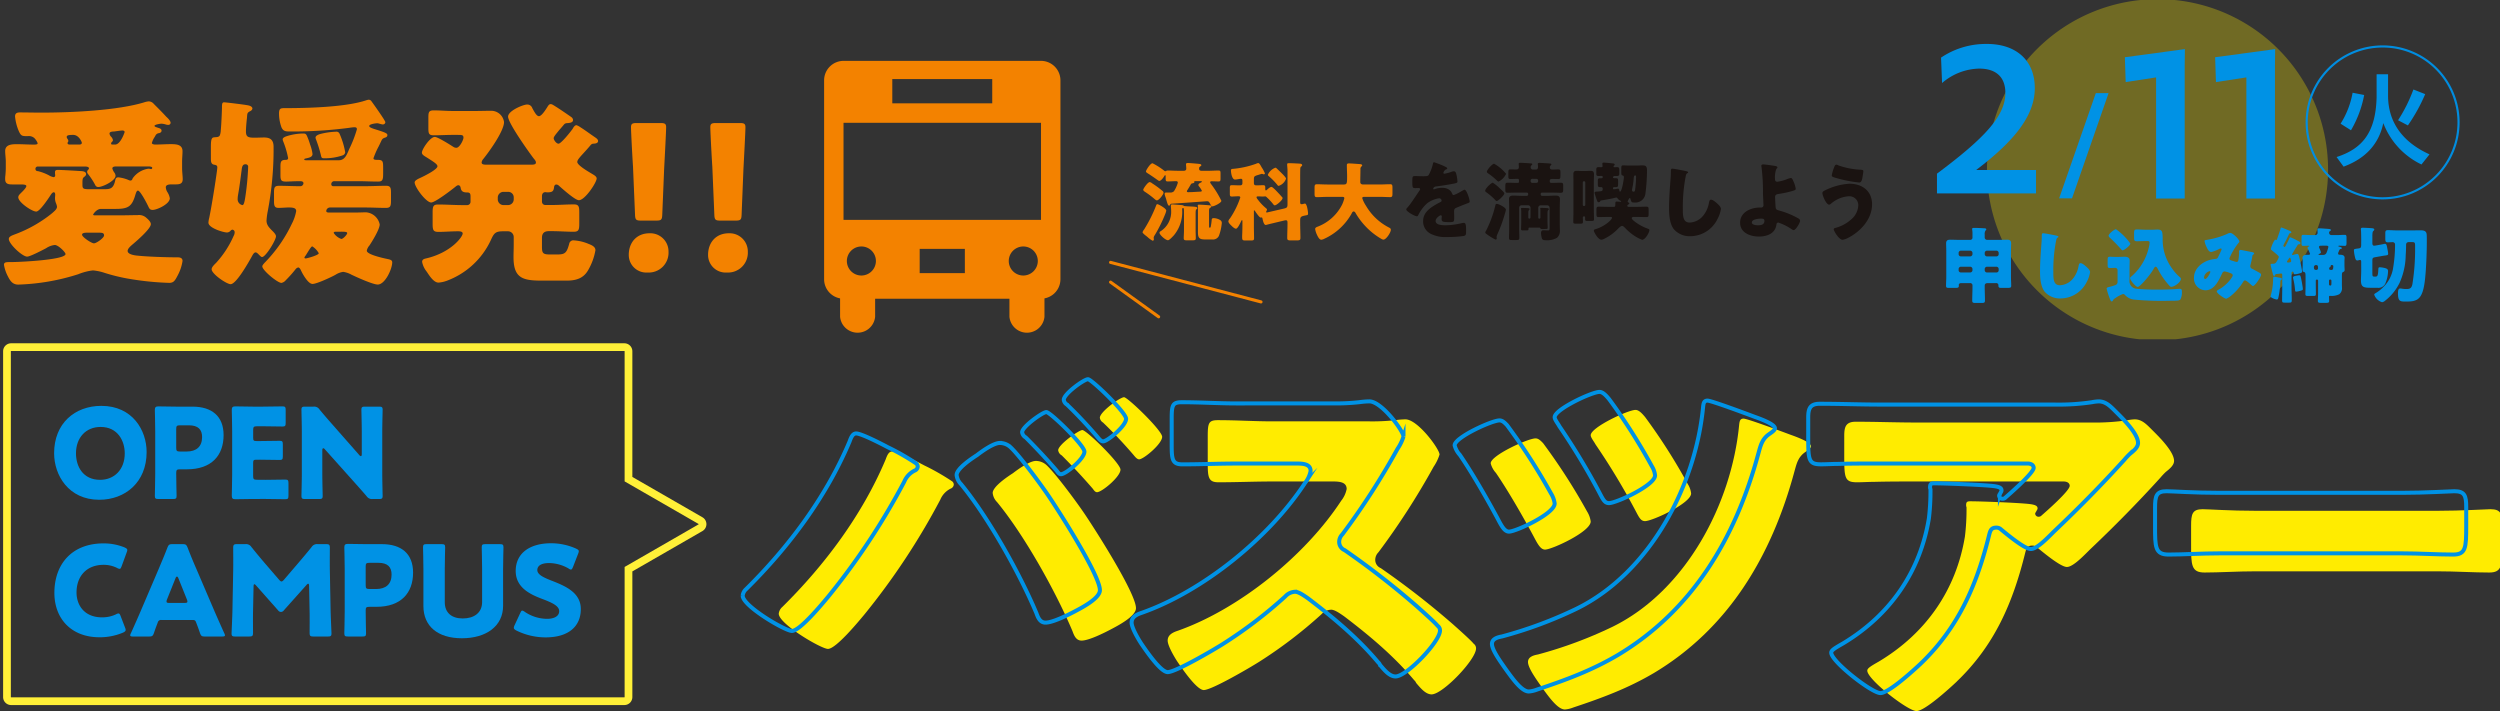 <svg xmlns="http://www.w3.org/2000/svg" xmlns:xlink="http://www.w3.org/1999/xlink" width="622.5" height="177.052" viewBox="0 0 622.5 177.052">
  <rect x="0" y="0" width="622.5" height="177.052" fill="#333333" stroke="none"/>
  <defs>
    <clipPath id="clip-path">
      <rect id="長方形_237" data-name="長方形 237" width="622.5" height="177.052" fill="none"/>
    </clipPath>
    <clipPath id="clip-path-3">
      <rect id="長方形_235" data-name="長方形 235" width="84.927" height="84.688" fill="none"/>
    </clipPath>
  </defs>
  <g id="グループ_445" data-name="グループ 445" clip-path="url(#clip-path)">
    <g id="グループ_444" data-name="グループ 444" transform="translate(0 0)">
      <g id="グループ_443" data-name="グループ 443" clip-path="url(#clip-path)">
        <g id="グループ_442" data-name="グループ 442" transform="translate(494.76 -0.208)" opacity="0.3">
          <g id="グループ_441" data-name="グループ 441">
            <g id="グループ_440" data-name="グループ 440" clip-path="url(#clip-path-3)">
              <path id="パス_2231" data-name="パス 2231" d="M358.712,42.343A42.464,42.464,0,1,1,316.248,0a42.4,42.4,0,0,1,42.464,42.343" transform="translate(-273.785 0)" fill="#ffec00"/>
            </g>
          </g>
        </g>
        <path id="パス_2232" data-name="パス 2232" d="M37.372,24.484c0,.3.553.4.8.4,1.307,0,2.613-.1,3.918-.1s2.915.05,2.915,1.753c0,.852-.1,1.7-.1,2.555v1.654c0,.951.15,2.054.15,2.755,0,1.3-.952,1.3-1.959,1.3h-.7c-.553,0-1.556,0-1.556.751a2.813,2.813,0,0,0,.351,1.1,4.026,4.026,0,0,1,.652,1.6c0,1.452-3.215,2.907-4.27,2.907-.6,0-.8-.252-1.055-.8-.3-.652-2.01-4.008-2.611-4.008-.352,0-.5.651-.6.9-.855,3.056-1.809,3.656-4.924,3.656H24.712c-1.155,0-1.959,1.353-1.959,1.4,0,.15.2.2.3.2h6.731c1.357,0,2.712-.05,4.019-.05a2.7,2.7,0,0,1,2.06.551c.452.4,1.256,1.052,1.256,1.7,0,1.153-3.618,4.26-4.572,5.06-.4.351-1.205,1-1.205,1.6,0,.951,2.01,1.151,2.712,1.2,2.412.25,7.084.4,9.6.4h.1c.652,0,1.256.15,1.256.9a11.182,11.182,0,0,1-1.256,3.7c-.654,1.256-1,1.755-2.06,1.755a71.806,71.806,0,0,1-10.8-1.151,46.455,46.455,0,0,1-5.176-1.3,12.453,12.453,0,0,0-3.014-.651,14.1,14.1,0,0,0-3.667.951A54.229,54.229,0,0,1,4.112,59.754c-1.256,0-1.908-.7-2.561-2a9.515,9.515,0,0,1-1-2.908c0-.7.5-.7,1.858-.7,2.111,0,13.465-.55,13.465-2,0-.45-1.809-2.254-2.664-2.254a4.714,4.714,0,0,0-2.16.8c-.853.451-4.019,2.1-4.722,2.1-1.207,0-4.572-3.155-4.572-4.408,0-.6.754-.852,1.809-1.252A32.814,32.814,0,0,0,12.3,42.168c.1-.1.2-.15.3-.249.5-.452,1.155-.953,1.155-1.553a3.265,3.265,0,0,0-.2-.751,3.363,3.363,0,0,1-.3-1.4c0-.3.051-.6.051-.852,0-.2-.051-.6-.352-.6-.4,0-.754.651-.954.951-.5.751-2.561,3.858-3.415,3.858-1.055,0-4.473-2.3-4.473-3.557,0-.45.4-.8.7-1.1s1.308-1.251,1.308-1.7c0-.4-.956-.4-1.558-.4H2.656c-1,0-1.809-.1-1.809-1.3A5.722,5.722,0,0,1,.9,32.549c.051-.6.1-1.2.1-1.8V29.093c0-.851-.152-1.753-.152-2.6,0-1.654,1.708-1.7,2.965-1.7,1.355,0,2.763.1,4.12.1.5,0,1,0,1-.35a3.674,3.674,0,0,0-.853-1.3,2.048,2.048,0,0,0-1.608-.451c-1.457,0-1.659-.05-2.21-1.2a12.266,12.266,0,0,1-.956-3.707c0-.8.5-1,1.207-1,1.758,0,3.517.05,5.275.05,7.234,0,19.242-.5,25.974-2.656a5.064,5.064,0,0,1,.855-.151,1.724,1.724,0,0,1,1.256.652c1.055,1.052,2.111,2.1,3.115,3.208.351.3,1.055,1,1.055,1.5a.562.562,0,0,1-.6.5,2.143,2.143,0,0,1-.6-.1,4.317,4.317,0,0,0-1.055-.2c-.3,0-1.76.2-1.76.553,0,.249.754.4.956.5.4.1.8.252.8.7,0,.35-.3.5-.6.6a1.094,1.094,0,0,0-.855.5c-.049.1-.15.252-.251.451a4.825,4.825,0,0,0-.7,1.5M28.33,30.345c-.352,0-.8.1-.8.5a3.329,3.329,0,0,0,.452.95,1.564,1.564,0,0,1,.352.852c0,1.252-3.217,2.806-4.27,2.806a.814.814,0,0,1-.8-.5,16.775,16.775,0,0,0-1.758-2.7.907.907,0,0,1-.251-.551c0-.5.452-.551.452-.9,0-.4-.7-.452-.954-.452H8.936a.569.569,0,0,0-.551.6.541.541,0,0,0,.6.551,11.677,11.677,0,0,1,2.763,1.051A3.255,3.255,0,0,0,12.906,33c.3,0,.4-.25.4-.5,0-.1-.051-.3-.051-.4v-.35c0-.5.352-.551.754-.551.905,0,4.321.2,5.879.3.452.05,1.106.15,1.106.751,0,.35-.3.551-.553.751-.3.3-.352.45-.352,1.6v.3c0,.951.2,1.1,1.608,1.1h3.768c1.507,0,2.311-.1,2.763-2.1.1-.5.2-.851.8-.851a8.843,8.843,0,0,1,2.512.651,1.608,1.608,0,0,0,.452.151c.4,0,.5-.252.6-.553a5.82,5.82,0,0,1,3.869-2.4,1.383,1.383,0,0,1,.452.05c.049,0,.2.05.251.05a.29.29,0,0,0,.3-.3c0-.3-.4-.3-.6-.351Zm-8.994-5.462c.3,0,.6-.1.6-.451,0-.148-.7-1.952-2.161-1.952-1.3,0-1.607.15-1.607.55,0,.2.251.5.351.7a.635.635,0,0,1,.051.3c0,.1-.051.15-.1.252a.367.367,0,0,0-.1.2c0,.3.251.4.5.4Zm1.91,21.945c-.352,0-1.256,0-1.256.5,0,.6,2.362,2.153,2.964,2.153s2.512-1.351,2.512-1.953c0-.651-.4-.7-1.457-.7Zm6.983-21.945c1.357,0,2.362-3.054,2.362-3.1,0-.35-.352-.4-.6-.4-.3,0-1.657.2-2.01.25-.4,0-1.155.05-1.155.5a1.307,1.307,0,0,0,.352.751,1.637,1.637,0,0,1,.5.9c0,.4-.452.452-.452.851,0,.2.15.25.3.25Z" transform="translate(0.441 11.11)" fill="#f38200"/>
        <path id="パス_2233" data-name="パス 2233" d="M38.562,15.295c.553.1,1.106.35,1.106.8,0,.3-.352.6-.654.7-.652.4-.6.451-.7,1.652-.1.852-.251,2.5-.251,3.307,0,1.4.5,1.6,2.161,1.6.8,0,1.607-.05,2.36-.05,1.659,0,2.362.7,2.362,2.353A82.022,82.022,0,0,1,43.486,41.7a17.927,17.927,0,0,0-.3,2.3c0,1.1.652,1.753,1.558,2.654.352.351.8.852.8,1.252,0,.951-2.562,5.161-3.466,5.161-.152,0-.3-.1-.6-.4-.4-.4-.7-.751-1-.751-.454,0-.754.652-1.055,1.2-.7,1.252-3.768,6.712-5.176,6.712-1,0-4.722-2.555-4.722-3.707,0-.551.652-1.151,1.106-1.6a24.5,24.5,0,0,0,4.37-6.712,1.833,1.833,0,0,0,.251-.852.63.63,0,0,0-.551-.7.693.693,0,0,0-.454.25,1.222,1.222,0,0,1-.9.451c-.855,0-4.623-1.1-4.623-2.454a6.042,6.042,0,0,1,.2-1.2c.754-3.608,2.01-11.873,2.01-12.526,0-.551-.3-.6-.8-.7-.754-.15-.8-.751-.8-1.652V25.714c0-1.2.049-2.1.452-2.353.452-.252,1.406.049,1.758-.551a3.712,3.712,0,0,0,.251-1.252c.15-1.454.3-5.06.3-5.763,0-1,.1-1.251.551-1.251.3,0,4.574.5,5.929.751M36.955,31.677c-.253,1.953-.5,3.957-.855,5.911a6.724,6.724,0,0,0-.1,1,1.478,1.478,0,0,0,1.207,1.553c.4,0,.6-1.352.754-2.4a66.155,66.155,0,0,0,.652-7.064.614.614,0,0,0-.7-.7c-.855,0-.855,1-.954,1.7m32.857-3.206c0,.4.5.4.954.4,1.457,0,1.457.351,1.457,2.254v1.1c0,1.553-.1,2.054-1.256,2.054-1.708,0-3.415-.1-5.174-.1H60.065a.738.738,0,0,0-.754.751.475.475,0,0,0,.5.5H67.8c1.708,0,3.415-.1,5.174-.1,1.106,0,1.207.551,1.207,1.753v1.9c0,1.352-.1,1.852-1.258,1.852-1.708,0-3.415-.1-5.123-.1H59.06a.949.949,0,0,0-1,.851c0,.351.352.4.6.4h6.932c.8,0,1.608-.05,2.412-.05a3.779,3.779,0,0,1,3.367,3.006c0,1.2-1.86,4.208-2.562,5.26a2.676,2.676,0,0,0-.654,1.3c0,.951,4.171,1.854,5.125,2.054.7.15,1.205.25,1.205.851,0,1.6-1.758,5.512-3.616,5.512-1.207,0-5.277-1.854-6.533-2.456a5.927,5.927,0,0,0-2.06-.7,4.719,4.719,0,0,0-1.959.751c-1,.551-4.621,2.256-5.676,2.256-1.106,0-2.512-2.555-2.864-3.357-.2-.452-.452-.751-.7-.751a1.238,1.238,0,0,0-.7.5,31.893,31.893,0,0,1-2.411,2.7,1.928,1.928,0,0,1-1.055.651c-1,0-4.773-3.155-4.773-4.107,0-.4.654-.953,1-1.353a35.406,35.406,0,0,0,6.33-9.219,11.029,11.029,0,0,0,1.106-3.206c0-.751-.7-.9-1.86-.9-.7,0-1.558.1-2.562.1s-1.1-.6-1.1-1.7V37.086c0-1.3.1-1.753,1.256-1.753,1.708,0,3.415.1,5.123.1h.2a.773.773,0,0,0,.754-.751c0-.4-.454-.5-.754-.5-1.71,0-2.864.1-3.567.1-1.157,0-1.408-.25-1.408-1.6V30.473c0-1.2.2-1.6,1.357-1.6.3,0,.551-.1.551-.45a22.231,22.231,0,0,0-1.205-4.109,1.541,1.541,0,0,1-.15-.551c0-.3.3-.5.754-.7a13.926,13.926,0,0,1,4.27-.751c.452,0,.7,0,.956.451a16.025,16.025,0,0,1,.853,2.3,10.152,10.152,0,0,1,.6,2.355c0,.8-1,.951-1.659,1.1-.251.05-.4.1-.4.25,0,.2.351.2.5.2h8.139c1.607,0,2.058-1.7,2.662-3.006a28.93,28.93,0,0,0,1.809-4.709c0-.45-.3-.5-.652-.5a11.461,11.461,0,0,0-1.307.15,106.917,106.917,0,0,1-14.921.9c-.905,0-1.507-.1-1.91-1.052a10.029,10.029,0,0,1-.6-3.456c0-1.3.5-1.3,1.457-1.3,5.676,0,15.223-.25,20.247-1.953a3.041,3.041,0,0,1,.654-.151.889.889,0,0,1,.7.451c.6.8,2.662,3.759,3.065,4.46.3.5.351.6.351.751a.619.619,0,0,1-.652.5c-.3,0-1.106-.3-1.357-.3-.1,0-2.009.15-2.009.7,0,.4,1.155.7,1.959.953,2.009.651,2.562.851,2.562,1.3,0,.4-.3.551-.652.652-.553.2-.654.35-.954,1-.1.2-.3.651-.555,1.151a20.594,20.594,0,0,0-1.3,2.957M52.981,52.618c-.1.15-.352.451-.352.6s.152.2.3.2c.3,0,3.267-.8,3.267-1.3a4.751,4.751,0,0,0-1.608-1.7c-.251,0-.652.652-1.608,2.206m8.39-30.261a19.666,19.666,0,0,1,1.408,4.611.909.909,0,0,1-.553.751,13.614,13.614,0,0,1-4.774.751c-.6,0-.6-.252-.754-.9a32.215,32.215,0,0,0-1.155-3.709,1.524,1.524,0,0,1-.15-.55c0-.351.452-.652,1.055-.852a18.136,18.136,0,0,1,4.019-.6.815.815,0,0,1,.9.5m-.954,24.4c-.2,0-.5.05-.5.3a3.732,3.732,0,0,0,1.908,1.5c.452,0,1.457-1.1,1.457-1.454,0-.3-.5-.35-1.406-.35Z" transform="translate(23.176 10.932)" fill="#f38200"/>
        <path id="パス_2234" data-name="パス 2234" d="M91,14.5c.3,0,.6.2,1.157.551,1.055.651,3.014,2,4.019,2.7a1.012,1.012,0,0,1,.4.7c0,.751-1.055.751-1.657.8a.98.98,0,0,0-.652.4c-.454.551-.855,1-1.207,1.4-.754.951-1.307,1.552-1.307,1.953s.654,1.352,1.205,1.352c.654,0,3.115-3.1,3.518-3.707.2-.35.5-.9.954-.9a3.4,3.4,0,0,1,.954.5c1.055.651,2.613,1.8,3.065,2.1.855.6,1.357.851,1.357,1.352,0,.6-.855.651-1.256.651a1.017,1.017,0,0,0-.553.3c-.7.852-1.307,1.5-1.809,2.054-1,1.1-1.558,1.7-1.558,2.206,0,.851,3.014,2.553,3.768,3.006.4.249,1.055.6,1.055,1.1,0,1-2.915,5.411-4.422,5.411-.954,0-4.118-2.856-4.973-3.608a.975.975,0,0,0-.652-.3c-.352,0-.5.3-.553.6-.1,1.052-.4,1.352-1.708,1.352-.152,0-.3-.049-.452-.049-.6,0-.855.451-.855,1v1.4a.824.824,0,0,0,.8.8h1.608c1.858,0,3.667-.151,5.526-.151,1.254,0,1.355.553,1.355,2.056v2.654c0,1.553-.1,2.1-1.406,2.1-1.809,0-3.618-.151-5.476-.151h-.7c-1.1,0-1.708.5-1.708,1.654v2c0,1.652.051,2.153,1.908,2.153h1.961c1.908,0,2.309-.45,2.913-2.654a1.037,1.037,0,0,1,1.205-.852,11.26,11.26,0,0,1,3.567.852c.905.351,1.758.751,1.758,1.6a14.9,14.9,0,0,1-1.758,4.86c-1.205,2.2-3.115,2.707-5.476,2.707h-6.13c-4.722,0-7.033-.6-7.033-5.813,0-1.052.049-2.054.049-3.054V47.568a1.436,1.436,0,0,0-1.406-1.4H79.139c-1.908,0-2.261.5-3.014,2.155a19.578,19.578,0,0,1-11,10.17,7.3,7.3,0,0,1-2.06.45c-1.207,0-2.311-1.8-2.915-2.707a5.509,5.509,0,0,1-1.155-2.454c0-.6.5-.751.954-.851,6.28-1.454,9.144-5.411,9.144-6.213,0-.451-.553-.551-1.155-.551-1.659,0-3.267.151-4.924.151-1.307,0-1.406-.551-1.406-2.1V41.556c0-1.5.1-2.056,1.355-2.056,2.06,0,4.07.151,6.13.151h1.155a.825.825,0,0,0,.8-.8V37.5c0-.6-.1-1-.8-1-.853,0-1.507-.15-1.657-1.151-.051-.3-.2-.651-.6-.651-.3,0-.652.35-.853.5C66.227,35.945,62.208,39,61.254,39c-1.256,0-4.12-3.808-4.12-5.011,0-.4.6-.751,1.256-1.052,1.205-.55,4.422-2.153,4.422-2.955,0-.5-.754-1-2.915-2.353-.4-.252-.954-.551-.954-1.052,0-.852,2.06-3.909,3.215-3.909.7,0,3.818,1.955,4.572,2.454a1.356,1.356,0,0,0,.8.252c.8,0,1.758-1.955,1.758-2.507,0-.7-.4-.7-1.457-.7H66.529c-1.558,0-3.065.1-4.623.1-1.256,0-1.355-.452-1.355-1.854v-2.5c0-1.4.1-1.852,1.355-1.852,1.558,0,3.115.15,4.623.15h5.828c1.256,0,2.562-.05,3.818-.05a3.226,3.226,0,0,1,3.215,2.806c0,2.254-3.717,7.415-5.224,9.268a1.457,1.457,0,0,0-.352.8c0,.551.7.551,1.408.551h10.8c.8,0,1.307-.05,1.307-.551,0-.4-.352-.751-.6-1.052-1.205-1.6-6.33-8.767-6.33-10.369,0-1.454,3.768-3.008,4.722-3.008a1.3,1.3,0,0,1,1.308.9c.6,1.1,1.1,2,1.657,2,.652,0,1.657-1.6,2.01-2.155.2-.3.452-.851.9-.851M79.24,36.345a1.436,1.436,0,0,0-1.408,1.4v.5a1.436,1.436,0,0,0,1.408,1.4H80.4a1.434,1.434,0,0,0,1.406-1.4v-.5a1.371,1.371,0,0,0-1.406-1.4Z" transform="translate(46.114 11.423)" fill="#f38200"/>
        <path id="パス_2235" data-name="パス 2235" d="M96.535,49.179a4.933,4.933,0,0,1-5.224,5.159,4.366,4.366,0,0,1-4.673-4.408c0-2.957,1.86-5.363,5.176-5.363a4.537,4.537,0,0,1,4.722,4.611m-6.782-7.767c-1.307,0-1.507-.2-1.558-1.5l-.5-11.873c-.2-3.1-.5-8.868-.5-9.87,0-.852.3-1.051,1.408-1.051h5.927c1.106,0,1.408.2,1.408,1.051,0,1-.3,6.714-.5,10.471L94.979,39.91c-.051,1.3-.253,1.5-1.558,1.5Z" transform="translate(69.926 13.519)" fill="#f38200"/>
        <path id="パス_2236" data-name="パス 2236" d="M107.463,49.179a4.933,4.933,0,0,1-5.224,5.159,4.366,4.366,0,0,1-4.673-4.408c0-2.957,1.86-5.363,5.176-5.363a4.537,4.537,0,0,1,4.722,4.611m-6.782-7.767c-1.307,0-1.507-.2-1.558-1.5l-.5-11.873c-.2-3.1-.5-8.868-.5-9.87,0-.852.3-1.051,1.408-1.051h5.927c1.106,0,1.408.2,1.408,1.051,0,1-.3,6.714-.5,10.471l-.452,11.272c-.051,1.3-.253,1.5-1.558,1.5Z" transform="translate(78.746 13.519)" fill="#f38200"/>
        <path id="パス_2237" data-name="パス 2237" d="M167.528,8.525h-49.1a4.858,4.858,0,0,0-4.874,4.86V62.891a4.849,4.849,0,0,0,3.979,4.774v4.59a4.383,4.383,0,0,0,8.725,0V67.75H159.7v4.505a4.383,4.383,0,0,0,8.725,0v-4.59a4.846,4.846,0,0,0,3.976-4.774V13.385a4.854,4.854,0,0,0-4.874-4.86m-36.993,4.536h24.887V19.1H130.534Zm-7.709,48.914a3.616,3.616,0,1,1,3.629-3.618,3.624,3.624,0,0,1-3.629,3.618m25.778-.6H137.351V55.334H148.6Zm14.527.6a3.616,3.616,0,1,1,3.636-3.618,3.627,3.627,0,0,1-3.636,3.618m4.433-13.857H118.389V23.952h49.175Z" transform="translate(91.648 6.629)" fill="#f38200"/>
        <path id="パス_2238" data-name="パス 2238" d="M30.491,67.687c0,7.613-5.414,11.89-11.8,11.89-7.668,0-11.235-6.148-11.235-11.58,0-7.426,5.132-11.8,11.768-11.8,7.76,0,11.266,6.085,11.266,11.486M12.9,68.029c0,3.182,1.691,6.585,6.009,6.585,3.475,0,6.135-2.5,6.135-6.585,0-3.09-1.722-6.585-6.009-6.585-3.663,0-6.135,2.653-6.135,6.585" transform="translate(6.019 44.865)" fill="#0092e5"/>
        <path id="パス_2239" data-name="パス 2239" d="M22.242,79.333c-.719,0-.907-.124-.907-.78,0-.218.094-3.808.094-5.46V62.481c0-1.654-.094-5.118-.094-5.336,0-.656.219-.874.876-.874.219,0,2.973.061,4.413.061h4.1c4.789,0,7.731,2.371,7.731,7.084,0,5.056-2.973,8.522-9.139,8.522h-1.72c-.784,0-.94.155-.94.935,0,1.9.094,5.462.094,5.68,0,.656-.188.78-.907.78Zm4.413-12.764c0,.78.155.937.94.937h1.69c2.378,0,3.818-1.218,3.818-3.59,0-1.872-.97-2.934-3.285-2.934H27.595c-.784,0-.94.155-.94.935Z" transform="translate(17.22 44.921)" fill="#0092e5"/>
        <path id="パス_2240" data-name="パス 2240" d="M40.42,74.559c1.471,0,4.632-.063,4.85-.063.658,0,.782.187.782.9v3.09c0,.717-.125.9-.782.9-.219,0-3.379-.063-4.85-.063H37.226c-1.438,0-4.193.063-4.411.063-.658,0-.878-.218-.878-.874,0-.218.094-3.681.094-5.336V62.48c0-1.654-.094-5.118-.094-5.336,0-.656.22-.874.878-.874.219,0,2.973.063,4.411.063h2.5c1.471,0,4.632-.063,4.85-.063.658,0,.782.187.782.9v3.215c0,.719-.125.9-.782.9-.219,0-3.379-.063-4.85-.063H38.2c-.782,0-.94.157-.94.937v1.9c0,.717.126.842.846.842h.907c1.471,0,4.633-.061,4.852-.061.658,0,.782.187.782.9v2.964c0,.719-.125.906-.782.906-.219,0-3.381-.063-4.852-.063H38.1c-.719,0-.846.124-.846.842v3.215c0,.78.157.937.94.937Z" transform="translate(25.777 44.92)" fill="#0092e5"/>
        <path id="パス_2241" data-name="パス 2241" d="M46.731,73.064c0,1.652.094,5.242.094,5.462,0,.654-.188.778-.907.778H42.443c-.719,0-.907-.124-.907-.778,0-.22.094-3.809.094-5.462V62.547c0-1.654-.094-5.244-.094-5.462,0-.656.188-.78.907-.78h2.067a1.577,1.577,0,0,1,1.532.717c1.158,1.4,2.253,2.653,3.381,3.932l6.509,7.4a.669.669,0,0,0,.407.281c.125,0,.219-.157.219-.5V62.547c0-1.654-.094-5.244-.094-5.462,0-.656.188-.78.909-.78h3.473c.719,0,.907.124.907.78,0,.218-.094,3.808-.094,5.462V73.064c0,1.652.094,5.242.094,5.462,0,.654-.188.778-.907.778H59.282a1.581,1.581,0,0,1-1.534-.717c-1.126-1.31-2.159-2.465-3.443-3.9l-6.947-7.77c-.157-.187-.284-.25-.376-.25-.157,0-.251.157-.251.5Z" transform="translate(33.524 44.948)" fill="#0092e5"/>
        <path id="パス_2242" data-name="パス 2242" d="M25.237,96.766c0,.281-.219.436-.656.654a14.808,14.808,0,0,1-5.853,1.157c-7.1,0-11.235-4.712-11.235-11.048,0-6.992,4.193-12.328,12.267-12.328a13.732,13.732,0,0,1,5.2,1c.47.218.69.375.69.656a1.865,1.865,0,0,1-.157.593l-1.252,3.433c-.188.467-.282.656-.5.656a1.352,1.352,0,0,1-.625-.22,7.46,7.46,0,0,0-3.35-.78c-4.413,0-6.759,3-6.759,6.867,0,3.37,2.127,6.21,6.321,6.21a7.925,7.925,0,0,0,3.506-.75,1.338,1.338,0,0,1,.625-.218c.219,0,.345.186.533.654l1.1,2.872a1.842,1.842,0,0,1,.155.593" transform="translate(6.048 60.103)" fill="#0092e5"/>
        <path id="パス_2243" data-name="パス 2243" d="M25.7,94.186a.82.82,0,0,0-.907.656c-.22.593-.47,1.186-.94,2.591-.282.748-.437.872-1.252.872H18.659c-.5,0-.719-.061-.719-.312a1.325,1.325,0,0,1,.188-.532c1.157-2.589,1.784-4,2.315-5.242l4.6-10.767c.595-1.434,1.346-3.152,2.159-5.274.313-.748.47-.874,1.283-.874h2.472c.815,0,.97.126,1.283.874.815,2.123,1.567,3.9,2.129,5.181l4.6,10.736c.595,1.371,1.22,2.777,2.378,5.366a1.355,1.355,0,0,1,.188.532c0,.25-.219.312-.719.312H36.56c-.813,0-.97-.124-1.251-.872-.47-1.406-.721-2-.94-2.591-.188-.532-.343-.656-.907-.656Zm1.408-5.118a1.39,1.39,0,0,0-.125.53c0,.281.219.342.719.342h3.755c.5,0,.721-.061.721-.342a1.366,1.366,0,0,0-.126-.53l-2.127-5.305c-.094-.25-.22-.375-.345-.375s-.249.124-.343.375Z" transform="translate(14.48 60.186)" fill="#0092e5"/>
        <path id="パス_2244" data-name="パス 2244" d="M37.255,92.156c-.033,1.717,0,4.464,0,5.213,0,.778-.155.935-.94.935h-3.5c-.719,0-.907-.124-.907-.78,0-.218.188-4.119.219-5.774l.188-9.924c.031-1.717,0-4.9,0-5.586,0-.78.155-.937.938-.937h2.066a1.581,1.581,0,0,1,1.534.719c1.1,1.373,2.19,2.683,3.255,3.932l3.63,4.211c.251.283.437.44.595.44.188,0,.376-.157.625-.44l3.475-4.056c1.063-1.247,2.284-2.683,3.41-4.087a1.582,1.582,0,0,1,1.534-.719h2.066c.782,0,.94.157.94.937,0,1.4-.033,3.152,0,5.586l.188,9.924c.031,1.591.219,5.462.219,5.774,0,.656-.188.78-.907.78h-3.6c-.782,0-.94-.157-.94-.935,0-.687.033-3.964,0-5.181l-.125-6.46c0-.312-.063-.562-.219-.562-.094,0-.22.061-.439.312l-5.6,6.273a.953.953,0,0,1-.75.438.909.909,0,0,1-.721-.405l-5.445-6.148c-.219-.25-.345-.344-.47-.344s-.188.25-.188.562Z" transform="translate(25.75 60.186)" fill="#0092e5"/>
        <path id="パス_2245" data-name="パス 2245" d="M48.351,98.333c-.719,0-.907-.124-.907-.78,0-.218.094-3.808.094-5.462V81.481c0-1.654-.094-5.118-.094-5.336,0-.656.219-.874.876-.874.219,0,2.973.061,4.413.061h4.1c4.789,0,7.731,2.371,7.731,7.085,0,5.056-2.973,8.52-9.139,8.52H53.7c-.782,0-.94.155-.94.935,0,1.9.094,5.462.094,5.68,0,.656-.188.78-.907.78Zm4.413-12.764c0,.78.157.937.94.937h1.69c2.378,0,3.818-1.218,3.818-3.591,0-1.872-.97-2.934-3.287-2.934H53.7c-.782,0-.94.157-.94.937Z" transform="translate(38.293 60.159)" fill="#0092e5"/>
        <path id="パス_2246" data-name="パス 2246" d="M78.225,90.659c0,5.056-4.194,8.082-10.264,8.082s-9.578-3.058-9.578-8.019V81.546c0-1.654-.094-5.242-.094-5.46,0-.656.188-.782.907-.782H62.89c.719,0,.907.126.907.782,0,.218-.094,3.806-.094,5.46v8.208c0,2.591,1.659,4.056,4.476,4.056,2.848,0,4.82-1.434,4.82-4.089V81.546c0-1.654-.094-5.242-.094-5.46,0-.656.188-.782.907-.782h3.6c.719,0,.907.126.907.782,0,.218-.094,3.806-.094,5.46Z" transform="translate(47.046 60.186)" fill="#0092e5"/>
        <path id="パス_2247" data-name="パス 2247" d="M87.479,91.568c0,4.433-3.193,7.053-8.764,7.053a16.428,16.428,0,0,1-7.292-1.715c-.437-.25-.625-.407-.625-.687a1.671,1.671,0,0,1,.188-.625l1.408-3.026c.188-.407.313-.625.5-.625a1.415,1.415,0,0,1,.627.312A10,10,0,0,0,79.06,94c1.878,0,3.036-.719,3.036-1.9,0-1.375-1.91-2.186-4.476-3.152-2.94-1.124-6.352-2.84-6.352-6.867,0-4.4,3.473-6.9,8.826-6.9a15.249,15.249,0,0,1,6.227,1.342c.439.218.658.373.658.656a1.844,1.844,0,0,1-.157.591l-1.283,3.31c-.188.436-.313.654-.531.654a1.2,1.2,0,0,1-.595-.281,9.977,9.977,0,0,0-4.821-1.341c-2.159,0-2.942.811-2.942,1.746,0,1.155,1.659,1.9,3.6,2.653,3.349,1.31,7.23,2.934,7.23,7.053" transform="translate(57.142 60.089)" fill="#0092e5"/>
        <path id="パス_2248" data-name="パス 2248" d="M278.491,45.353c-.432,0-.719.184-.719.656v.348c0,1.108.061,2.216.061,3.325,0,.553-.206.614-.925.614H275.59c-.679,0-.927-.041-.927-.575,0-1.128.063-2.236.063-3.364v-.389a.559.559,0,0,0-.638-.614h-2.179c-.454,0-.6.267-.6.47,0,.063.022.1.022.164,0,.494-.186.555-.967.555h-1.523c-.452,0-.7-.041-.7-.533,0-.759.062-1.5.062-2.256V37.311c0-.614-.04-1.231-.04-1.845,0-.739.369-.923,1.028-.923.7,0,1.377.041,2.076.041h2.819a.56.56,0,0,0,.638-.616V32.881c0-.533-.083-.8-.083-.986,0-.265.206-.287.432-.287.8,0,1.646.041,2.407.083.268.02.681,0,.681.287,0,.142-.085.205-.208.308a1.651,1.651,0,0,0-.184.984v.678a.6.6,0,0,0,.658.636h2.819c.678,0,1.377-.041,2.056-.041.493,0,1.048.041,1.048.923,0,.614-.042,1.231-.042,1.845v6.442c0,.759.061,1.559.061,2.256,0,.472-.2.533-.967.533h-1.5c-.452,0-.719-.041-.719-.555v-.123a.513.513,0,0,0-.577-.512Zm-3.764-7.509a.588.588,0,0,0-.576-.573h-2.3a.575.575,0,0,0-.577.573v.288a.575.575,0,0,0,.577.573h2.3a.6.6,0,0,0,.576-.573Zm0,4a.588.588,0,0,0-.576-.573h-2.3a.575.575,0,0,0-.577.573v.288a.561.561,0,0,0,.577.573h2.3a.587.587,0,0,0,.576-.573Zm6.522-4a.575.575,0,0,0-.577-.573h-2.326a.587.587,0,0,0-.575.573v.288a.587.587,0,0,0,.575.573h2.326a.561.561,0,0,0,.577-.573Zm0,4a.575.575,0,0,0-.577-.573h-2.326a.587.587,0,0,0-.575.573v.288a.573.573,0,0,0,.575.573h2.326a.55.55,0,0,0,.577-.573Z" transform="translate(216.422 25.142)" fill="#0092e5"/>
        <path id="パス_2249" data-name="パス 2249" d="M285.227,32.944c.164.04.452.123.452.287a.2.2,0,0,1-.143.164c-.329.186-.37.431-.473.944a38.474,38.474,0,0,0-.658,7.671c0,1.622,0,3.283,1.644,3.283a4.418,4.418,0,0,0,3.312-1.744,6.7,6.7,0,0,0,1.317-2.975c.083-.409.143-.778.493-.778.452,0,1.07.553,1.4.842.372.328.989.881.989,1.393a7.745,7.745,0,0,1-.884,2.525,7.31,7.31,0,0,1-6.46,4.02,5.022,5.022,0,0,1-3.968-1.683c-1.03-1.312-1.153-3.487-1.153-5.127,0-2.361.206-4.882.37-7.1.04-.431.061-1.128.061-1.6,0-.45,0-.717.351-.717.472,0,2.694.451,3.352.595" transform="translate(226.873 25.736)" fill="#0092e5"/>
        <path id="パス_2250" data-name="パス 2250" d="M292.39,45.719a.813.813,0,0,0,.6-.84V42.007a.575.575,0,0,0-.616-.595c-.432,0-.864.041-1.3.041-.515,0-.555-.247-.555-.822V39.462c0-.595.061-.82.535-.82.39,0,.884.041,1.379.041h.781c.513,0,1.028-.041,1.543-.041.679,0,1.254.205,1.254.984,0,.492-.04,1.067-.04,1.827v2.973a1.906,1.906,0,0,0,1.48,2.153,52.517,52.517,0,0,0,5.8.247q2.006,0,4.012-.123c.266-.022,1.048-.083,1.254-.083.493,0,.493.369.493.842a3.707,3.707,0,0,1-.371,1.806c-.267.306-.719.328-2.427.328a73.3,73.3,0,0,1-9.175-.288,3.59,3.59,0,0,1-2.14-1.087.79.79,0,0,0-.535-.308A8.111,8.111,0,0,0,292.35,49c-.186.121-.309.162-.412.368-.083.166-.206.391-.392.391s-.244-.083-.389-.452a17.119,17.119,0,0,1-.885-2.707c0-.247.226-.35.678-.452a10.526,10.526,0,0,0,1.44-.431m.206-13.928a14.75,14.75,0,0,1,3.58,3.57c0,.472-1.522,1.681-1.914,1.681-.164,0-.287-.144-.41-.287a37.288,37.288,0,0,0-2.841-2.912.627.627,0,0,1-.244-.413c0-.532,1.458-1.64,1.829-1.64m7.263,2.953c-.68,0-1.482.041-2.037.041-.658,0-.719-.205-.719-.984v-.861c0-.924.061-1.088.739-1.088.719,0,1.42.061,2.12.061h1.851c.37,0,.719-.04,1.091-.04,1.007,0,1.232.306,1.294,1.456.022.308.022.676.022,1.128a12.131,12.131,0,0,0,2.366,7.138,11.542,11.542,0,0,0,1.955,2.175.484.484,0,0,1,.226.369c0,.82-1.6,1.989-2.387,1.989-.246,0-.351-.123-.533-.328a19.035,19.035,0,0,1-2.8-4.042c-.1-.205-.309-.634-.576-.634-.246,0-.472.47-.575.676-.763,1.353-3.312,4.368-3.887,4.368-.475,0-1.894-1.661-1.894-2.193,0-.186.145-.288.472-.555a13.485,13.485,0,0,0,4.218-7.24,5.973,5.973,0,0,0,.165-1.047c0-.287-.165-.389-.472-.389Z" transform="translate(234.282 25.288)" fill="#0092e5"/>
        <path id="パス_2251" data-name="パス 2251" d="M305.621,34.006a20.448,20.448,0,0,0,4.9-1.434,1.777,1.777,0,0,1,.844-.268c.575,0,2.241,1.58,2.241,2.155,0,.142-.143.267-.246.369a16.278,16.278,0,0,0-2.1,3.487.787.787,0,0,0-.123.369c0,.348.248.409.8.573a9.8,9.8,0,0,0,.949.267c.307,0,.41-.164.472-.451a15.407,15.407,0,0,0,.184-1.661c0-.164-.02-.308-.02-.472a.376.376,0,0,1,.351-.411c.163,0,1.89.35,2.92.555.246.041.493.164.493.308,0,.1-.1.2-.349.431-.1.081-.1.348-.145.553-.081.514-.268,1.333-.412,1.867a.956.956,0,0,0-.061.328.684.684,0,0,0,.473.656c.6.308,1.173.636,1.769.964.206.1.452.267.452.533,0,.514-1.523,2.79-2.015,2.79-.145,0-.432-.267-.6-.431a.586.586,0,0,1-.123-.1c-.248-.225-.969-.861-1.276-.861-.226,0-.351.205-.5.451a14.154,14.154,0,0,1-2.881,3.3,5.136,5.136,0,0,1-1.274.82c-.392,0-2.365-1.312-2.365-1.825,0-.2.329-.389.493-.47,1.914-1.006,3.477-3.078,3.477-3.528,0-.369-.371-.492-.783-.636a5.9,5.9,0,0,0-1.232-.35.642.642,0,0,0-.578.411c-.842,1.743-1.912,4.287-4.2,4.287a2.951,2.951,0,0,1-2.859-3.117c0-2.317,2.058-3.979,4.156-4.492a8.915,8.915,0,0,1,1.254-.205c.452-.041.555-.369.7-.676a17.18,17.18,0,0,0,.782-1.7.216.216,0,0,0-.226-.227,1.2,1.2,0,0,0-.454.166,8.087,8.087,0,0,1-1.914.717c-.575,0-.925-.739-1.131-1.189a5.635,5.635,0,0,1-.535-1.559c0-.166.123-.205.679-.288m.535,7.815A1.921,1.921,0,0,0,304.8,43.36c0,.186.1.411.307.411.475,0,1.276-1.561,1.276-1.764,0-.124-.1-.186-.226-.186" transform="translate(243.997 25.699)" fill="#0092e5"/>
        <path id="パス_2252" data-name="パス 2252" d="M314.934,44.023c.452.063.741.1.741.35a.244.244,0,0,1-.186.225c-.184.1-.184.267-.206.778-.022.371-.042.924-.164,1.806a15.085,15.085,0,0,1-.371,2.052.352.352,0,0,1-.329.245c-.309,0-1.563-.431-1.563-.778a15.976,15.976,0,0,0,.555-2.872c.061-.553.061-.964.083-1.272.02-.573.02-.759.287-.759.061,0,.989.186,1.153.225m-.927-.656c-.042.124-.1.225-.248.225-.164,0-.2-.123-.266-.247-.1-.326-.618-2.317-.618-2.521,0-.288.349-.225.577-.247h.081a.819.819,0,0,0,.721-.369,4.507,4.507,0,0,0,.658-1.292c0-.247-.287-.492-.782-.9-.309-.267-.636-.533-.967-.8a.418.418,0,0,1-.226-.348c0-.247.763-2.278,1.131-2.278.083,0,.123.061.206.061.164,0,.164-.1.329-.595.248-.7.515-1.436.719-2.153.063-.225.1-.348.269-.348a17.769,17.769,0,0,1,1.767.717c.248.1.679.225.679.472,0,.164-.123.2-.226.225a.394.394,0,0,0-.349.205c-.289.614-.576,1.231-.885,1.825a7.54,7.54,0,0,0-.535,1.067.373.373,0,0,0,.289.328c.184,0,.329-.389.473-.636.226-.451.452-.883.658-1.333.1-.225.143-.431.369-.431a18.225,18.225,0,0,1,1.708.82c.164.083.289.144.351.186.184.083.41.2.41.431a.342.342,0,0,1-.371.308c-.226,0-.266.061-.327.164s-.269.47-.535.861c-.392.656-.866,1.436-.866,1.478a.13.13,0,0,0,.145.142.99.99,0,0,0,.248-.041,5.159,5.159,0,0,1,.905-.205c.329,0,.41.308.782,1.989.079.35.43,2.134.43,2.4,0,.205-.1.308-.7.472a5.067,5.067,0,0,1-1.09.205c-.267,0-.309-.083-.329-.328-.022-.124-.022-.35-.226-.35a.312.312,0,0,0-.289.308v3.631c0,1.067.061,2.134.061,3.2,0,.553-.164.595-.719.595h-.987c-.557,0-.7-.041-.7-.575,0-1.087.04-2.153.04-3.22V43.345a.325.325,0,0,0-.309-.348c-.04,0-.123.022-.163.022-.043.02-.947.123-1.05.123-.164.061-.164.083-.248.225m3.518-3.117c.184-.041.473-.02.473-.369a1.754,1.754,0,0,0-.1-.431c-.04-.123-.081-.389-.226-.389-.1,0-.226.184-.349.389-.083.123-.145.225-.226.328a.55.55,0,0,0-.144.287c0,.144.144.205.267.205a1.85,1.85,0,0,0,.309-.02m1.769,3.3c.144-.022.555-.1.7-.1.351,0,.351.164.66,1.723.061.35.246,1.395.246,1.7,0,.225-.123.306-.6.431a5.307,5.307,0,0,1-1.07.225c-.266,0-.266-.328-.287-.575a16.082,16.082,0,0,0-.472-2.77.423.423,0,0,1-.022-.164c0-.328.454-.389.844-.47m5.1.962a.261.261,0,0,0-.269.267v1.335c0,.676.022,1.353.022,2.031,0,.409-.164.45-.68.45h-1.213c-.555,0-.719-.041-.719-.45,0-.678.04-1.355.04-2.031V44.208c0-1.436,0-1.458-.515-1.62-.182-.041-.246-.308-.246-.472,0-.308.042-.719.042-1.108v-.883c0-.47-.042-.861-.042-1.024,0-.739.822-.76,1.379-.76h.184c.145,0,.309-.061.309-.247a6.273,6.273,0,0,0-.432-1c-.042-.1-.083-.186-.1-.225a.577.577,0,0,1-.081-.247.356.356,0,0,1,.266-.308c.125-.04.164-.061.164-.123,0-.083-.123-.1-.184-.1-.432,0-.864.041-1.3.041-.412,0-.452-.184-.452-.842V34.137c0-.533.04-.759.452-.759.6,0,1.276.061,1.954.061H324a.575.575,0,0,0,.576-.575c0-.267-.042-.636-.042-.861s.206-.247.392-.247c.473,0,1.767.1,2.282.144.39.041.678.061.678.287,0,.123-.123.186-.266.288a.437.437,0,0,0-.186.409.571.571,0,0,0,.576.555h1.359c.678,0,1.357-.061,1.953-.061.41,0,.452.205.452.778v1.067c0,.678-.042.9-.43.9-.166,0-1.195-.041-1.278-.041h-.123c-.083,0-.206.02-.206.124,0,.061.166.1.228.123.164.02.658.144.658.369,0,.142-.166.164-.289.2-.2.041-.246.1-.369.328-.061.144-.083.205-.145.35a1.231,1.231,0,0,0-.145.452c0,.306.309.306.454.306.535,0,1.171.1,1.171.76,0,.142-.04.451-.04,1.024v.883c0,.431.04.861.04,1.108a.454.454,0,0,1-.309.492c-.327.123-.369.308-.369,1.025v2.114c0,.265.02.532.02.8a1.835,1.835,0,0,1-.7,1.642,4.2,4.2,0,0,1-1.872.411c-.186,0-.329-.022-.412-.022-.184,0-.246.083-.246.247,0,.225.041.8.041,1.067,0,.389-.309.431-.824.431h-1.151c-.6,0-.842-.041-.842-.492s.061-1.189.061-1.847v-3.2a.29.29,0,0,0-.269-.267Zm-.269-3.609a.519.519,0,0,0-.472.472c0,.451.061.739.577.739a.422.422,0,0,0,.452-.411c0-.595-.083-.759-.432-.8Zm1.215-4.82c-.184,0-.41.083-.41.308a.958.958,0,0,0,.123.389,4.884,4.884,0,0,1,.351.944c0,.184-.226.328-.392.389-.1.041-.206.061-.206.164s.206.1.267.1h.824a.86.86,0,0,0,.905-.555,8.181,8.181,0,0,0,.452-1.434c0-.247-.206-.288-.432-.308Zm2.324,8.43a.27.27,0,0,0-.246.267v.924a.315.315,0,0,0,.309.306c.268,0,.287-.225.287-.49v-.741a.274.274,0,0,0-.267-.267Zm.412-3.609c-.143,0-.226.022-.226.144,0,.02.022.041.022.081,0,.083-.1.164-.145.205a.558.558,0,0,0-.267.452c0,.328.246.328.616.328.331,0,.392-.411.392-.656,0-.063.02-.186.02-.227a.3.3,0,0,0-.289-.328Z" transform="translate(252.51 25.097)" fill="#0092e5"/>
        <path id="パス_2253" data-name="パス 2253" d="M326.156,34.622c0-.964-.018-2.173-.061-2.4a1.848,1.848,0,0,1-.02-.287c0-.328.226-.348.432-.348.6,0,1.585.061,2.181.1.472.041.719.1.719.35,0,.164-.1.245-.248.369-.2.164-.226.8-.226,1.395v1.539c0,.328.042.717.452.717.063,0,.166-.02.228-.02l1.4-.247c.165-.02.967-.205,1.07-.205.432,0,.472.636.638,1.478a8.3,8.3,0,0,1,.143.964c0,.369-.143.389-.719.472-.186.02-.412.061-.7.1l-1.851.328c-.638.123-.66.287-.66.964v2.829c0,.944.042,1.027.535,1.027h.145c.515,0,.719-.02.8-1.642.02-.533.02-.676.432-.676a6.281,6.281,0,0,1,1.234.2c.454.124.761.288.761.759a8.485,8.485,0,0,1-.658,3.036,1.866,1.866,0,0,1-1.995,1.108h-1.666c-1.789,0-2.429-.164-2.429-1.847,0-.737.061-1.476.061-2.215V40.139c0-.225,0-.533-.309-.533a2.721,2.721,0,0,0-.389.083,1.188,1.188,0,0,1-.289.041c-.39,0-.472-.452-.6-.986a9.541,9.541,0,0,1-.226-1.539c0-.328.1-.328,1.131-.47.555-.063.678-.205.678-.944Zm12.9-2.379c.616,0,1.234-.022,1.85-.022,1.131,0,1.543.308,1.565,1.231.018.472.018,1.067.018,1.6,0,2.481-.123,5.455-.287,7.65-.143,1.723-.349,4.6-1.337,6.011-.842,1.209-2.158,1.251-3.723,1.251-1.234,0-1.83-.041-1.83-2.011,0-.553.02-1.251.555-1.251.145,0,.452.061.6.081a7.061,7.061,0,0,0,.947.061c.927,0,1.276-.245,1.482-1.168a55.343,55.343,0,0,0,.678-9.457c0-1.025-.061-1.067-.987-1.067h-.515c-.474,0-.739.205-.739.7,0,.82-.042,1.827-.1,2.647a17.4,17.4,0,0,1-1.541,6.849,12.816,12.816,0,0,1-3.62,4.431,1.4,1.4,0,0,1-.721.35,3.007,3.007,0,0,1-1.955-1.867c0-.225.208-.308.434-.45a9.171,9.171,0,0,0,1.85-1.478,8.351,8.351,0,0,0,2.449-4.923,34.8,34.8,0,0,0,.454-5.662.575.575,0,0,0-.618-.575c-.39,0-.782.041-1.173.041-.576,0-.638-.267-.638-.964V33.124c0-.737.061-.942.679-.942.719,0,1.44.061,2.159.061Z" transform="translate(261.785 25.124)" fill="#0092e5"/>
        <path id="パス_2254" data-name="パス 2254" d="M143.472,71.952a57.593,57.593,0,0,1,6.919,3.941,1.032,1.032,0,0,1,.493.887,1.17,1.17,0,0,1-.79.986,5.381,5.381,0,0,0-2.57,2.759A173.874,173.874,0,0,1,128.551,109.2c-1.484,1.775-7.017,8.475-8.994,8.475-1.681,0-12.254-6.208-12.254-8.77a2.567,2.567,0,0,1,.889-1.674c10.575-10.446,19.864-22.864,25.7-36.66.4-1.085.79-2.07,1.679-2.07,1.285,0,6.424,2.662,7.906,3.451m30.439-.1c2.174,1.971,7.413,9.066,9.29,11.825,2.57,3.745,13.046,20.1,13.046,23.85,0,2.069-4.646,4.435-6.325,5.321s-5.436,2.759-7.216,2.759c-1.382,0-1.878-1.281-2.272-2.364-4.151-9.855-11.959-23.85-18.778-32.128a3.746,3.746,0,0,1-1.088-2.265c0-1.577,3.658-4.042,5.042-4.928,1.283-.986,4.149-3.054,5.73-3.054a3.96,3.96,0,0,1,2.57.986m18.481,1.182c0,1.773-4.646,5.617-5.832,5.617-.493,0-.79-.492-1.086-.887q-3.708-4.287-7.709-8.278a1.732,1.732,0,0,1-.889-1.281c0-1.379,5.139-5.026,6.029-5.026.988,0,9.487,8.278,9.487,9.855m10.376-8.179c0,1.773-4.644,5.617-5.732,5.617-.493,0-.988-.591-1.384-1.083-2.371-2.761-4.941-5.52-7.608-8.082a1.621,1.621,0,0,1-.792-1.182c0-1.478,5.04-5.125,6.029-5.125.889,0,9.487,8.278,9.487,9.855" transform="translate(86.606 43.903)" fill="#ffec00"/>
        <path id="パス_2255" data-name="パス 2255" d="M210.8,58.556a52.623,52.623,0,0,0,6.818-.3,20.77,20.77,0,0,1,2.472-.2c3.063,0,8.5,7.39,8.5,8.77a11.543,11.543,0,0,1-1.484,3.054,182.8,182.8,0,0,1-13.736,21.287,2.683,2.683,0,0,0-.792,1.872,2.228,2.228,0,0,0,1.384,2.069,204.122,204.122,0,0,1,17.986,13.994c.988.887,4.447,3.941,5.139,4.828a1.4,1.4,0,0,1,.593,1.184c0,2.759-8.3,11.43-11.069,11.43-1.482,0-2.767-1.577-3.855-2.858a1.769,1.769,0,0,0-.493-.688c-5.04-6.011-11.168-11.136-17.393-15.867-.988-.69-2.373-1.676-3.262-1.676a3.479,3.479,0,0,0-2.47,1.182,112.873,112.873,0,0,1-15.516,11.827c-2.174,1.38-11.761,7-13.738,7-1.778,0-5.434-5.42-6.522-7-.79-1.182-2.47-4.04-2.47-5.321,0-1.478,1.382-2.071,2.57-2.463,15.317-5.42,31.722-18.725,40.617-32.324a6.776,6.776,0,0,0,1.384-2.955c0-1.676-1.681-1.872-3.359-1.872H187.079c-4.447,0-8.994.2-13.539.2-2.47,0-2.669-1.182-2.669-4.73V62.4c0-3.449.2-4.139,2.57-4.139,4.547,0,9.092.3,13.638.3Z" transform="translate(129.856 46.359)" fill="#ffec00"/>
        <path id="パス_2256" data-name="パス 2256" d="M218.444,65.029a151.173,151.173,0,0,1,10.971,17.049,6.175,6.175,0,0,1,.889,2.465c0,2.561-9.686,7-11.365,7-.988,0-1.681-1.083-2.57-2.761-1.088-2.067-5.633-10.444-9.684-16.357a5.556,5.556,0,0,1-1.285-2.366c0-1.97,9.289-6.208,11.166-6.208.792,0,1.384.69,1.878,1.182m61.668-2.069c1.088.395,5.04,1.773,5.04,2.858,0,.492-.79.986-1.482,1.478-1.681,1.182-2.075,2.759-2.57,4.534-5.83,21.779-16.8,39.516-35.083,50.454-6.522,3.844-12.946,6.208-20.061,8.574a7.086,7.086,0,0,1-2.076.494c-1.778,0-3.952-3.054-5.732-5.518-1.382-1.973-3.459-4.829-3.459-6.307,0-1.283,1.384-1.676,2.47-1.872a105.4,105.4,0,0,0,18.581-6.9c18.283-8.967,29.647-30.645,31.525-50.256.1-.887.2-1.577,1.088-1.577.987,0,10.178,3.449,11.759,4.04m-36.269-4.435a144.45,144.45,0,0,1,10.673,16.753,5.446,5.446,0,0,1,.792,2.267c0,2.463-9.686,6.9-11.464,6.9-1.088,0-1.482-.887-2.47-2.759a171.329,171.329,0,0,0-9.883-16.36c-.3-.591-1.185-1.674-1.185-2.265,0-1.971,9.289-6.307,11.168-6.307.889,0,1.778,1.083,2.371,1.773" transform="translate(165.781 45.307)" fill="#ffec00"/>
        <path id="パス_2257" data-name="パス 2257" d="M282.088,123.4c-1.681,1.577-7.906,7.293-9.981,7.293-2.176,0-12.256-7.884-12.256-10.052,0-.591.792-1.085,2.866-2.267,11.86-7.1,19.271-17.935,21.445-31.14a55.463,55.463,0,0,0,.4-7.194c0-.2-.1-.3-.1-.494,0-.787.1-1.083.988-1.083,2.866,0,12.552.393,14.826.688,1.679.2,1.975.591,1.975,1.085,0,.3-.3.591-.394.887a.746.746,0,0,0-.2.395.806.806,0,0,0,.889.787.894.894,0,0,0,.692-.3c.792-.69,7.017-6.109,7.017-7.39,0-.591-.493-1.085-1.581-1.085H272.2c-3.656,0-7.214,0-10.772.1-1.382,0-2.767.1-4.151.1-3.063,0-3.162-1.085-3.162-6.6V62.1c0-2.168.4-3.449,2.866-3.449,5.04,0,10.08.2,15.22.2h43.483a55.025,55.025,0,0,0,9.093-.591,9.7,9.7,0,0,1,1.679-.2c1.78,0,2.965,1.281,4.25,2.562,1.679,1.676,5.533,5.42,5.533,7.785,0,1.085-1.086,1.971-2.075,2.761a18.541,18.541,0,0,0-1.384,1.478c-5.633,6.208-11.464,12.122-17.491,17.836l-.891.888c-1.778,1.773-3.656,3.449-4.841,3.449-1.581,0-5.929-3.647-7.61-5.026a1.664,1.664,0,0,0-.988-.3c-1.185,0-1.482.591-1.778,1.773-3.063,12.416-7.61,23.06-17.1,32.126" transform="translate(205.103 46.358)" fill="#ffec00"/>
        <path id="パス_2258" data-name="パス 2258" d="M363.38,70.872c5.832,0,12.157-.395,13.046-.395,2.57,0,2.964,1.085,2.964,3.943v4.73c0,5.42-.1,7.094-3.26,7.094-3.855,0-8.4-.3-12.749-.3H317.92c-4.348,0-8.994.3-12.65.3-3.361,0-3.361-1.872-3.361-7.094V74.616c0-2.957.3-4.139,2.866-4.139,1.384,0,6.918.395,13.145.395Z" transform="translate(243.675 56.314)" fill="#ffec00"/>
        <path id="パス_2259" data-name="パス 2259" d="M138.505,69.469a57.84,57.84,0,0,1,6.919,3.939,1.037,1.037,0,0,1,.493.888,1.17,1.17,0,0,1-.79.986,5.384,5.384,0,0,0-2.57,2.757,173.876,173.876,0,0,1-18.975,28.677c-1.484,1.775-7.017,8.477-8.994,8.477-1.681,0-12.254-6.208-12.254-8.772a2.563,2.563,0,0,1,.889-1.672c10.575-10.448,19.864-22.864,25.7-36.66.4-1.085.79-2.071,1.679-2.071C131.884,66.019,137.024,68.678,138.505,69.469Zm30.439-.1c2.174,1.971,7.413,9.064,9.29,11.823,2.57,3.746,13.046,20.1,13.046,23.851,0,2.067-4.646,4.435-6.325,5.32s-5.436,2.759-7.216,2.759c-1.382,0-1.878-1.281-2.272-2.364-4.151-9.855-11.959-23.848-18.778-32.126a3.746,3.746,0,0,1-1.088-2.265c0-1.577,3.658-4.042,5.042-4.928,1.283-.986,4.149-3.054,5.73-3.054A3.96,3.96,0,0,1,168.944,69.37Zm18.481,1.182c0,1.773-4.646,5.617-5.831,5.617-.493,0-.79-.492-1.086-.887Q176.8,71,172.8,67a1.731,1.731,0,0,1-.889-1.281c0-1.379,5.139-5.026,6.029-5.026C178.927,60.7,187.426,68.976,187.426,70.552ZM197.8,62.371c0,1.775-4.644,5.619-5.732,5.619-.493,0-.988-.591-1.384-1.083-2.371-2.761-4.941-5.52-7.608-8.082a1.62,1.62,0,0,1-.792-1.184c0-1.476,5.04-5.123,6.029-5.123C189.2,52.518,197.8,60.795,197.8,62.371Z" transform="translate(82.597 41.911)" fill="none" stroke="#0092e5" stroke-miterlimit="10" stroke-width="1"/>
        <path id="パス_2260" data-name="パス 2260" d="M205.83,56.073a52.624,52.624,0,0,0,6.818-.3,20.768,20.768,0,0,1,2.472-.2c3.063,0,8.5,7.39,8.5,8.77a11.54,11.54,0,0,1-1.484,3.054A182.79,182.79,0,0,1,208.4,88.693a2.683,2.683,0,0,0-.792,1.872,2.228,2.228,0,0,0,1.384,2.069,204.111,204.111,0,0,1,17.986,13.994c.988.887,4.447,3.941,5.139,4.828a1.4,1.4,0,0,1,.593,1.184c0,2.759-8.3,11.43-11.069,11.43-1.482,0-2.767-1.577-3.855-2.858a1.769,1.769,0,0,0-.493-.688c-5.04-6.011-11.168-11.136-17.393-15.867-.988-.69-2.373-1.676-3.262-1.676a3.478,3.478,0,0,0-2.47,1.182,112.874,112.874,0,0,1-15.516,11.827c-2.174,1.38-11.761,7-13.738,7-1.778,0-5.434-5.42-6.522-7-.79-1.182-2.47-4.04-2.47-5.321,0-1.478,1.382-2.071,2.57-2.463,15.317-5.42,31.722-18.725,40.617-32.324a6.776,6.776,0,0,0,1.384-2.955c0-1.676-1.681-1.872-3.359-1.872H182.112c-4.447,0-8.994.2-13.539.2-2.47,0-2.669-1.182-2.669-4.73v-6.6c0-3.449.2-4.139,2.57-4.139,4.547,0,9.092.3,13.638.3Z" transform="translate(125.847 44.368)" fill="none" stroke="#0092e5" stroke-miterlimit="10" stroke-width="1"/>
        <path id="パス_2261" data-name="パス 2261" d="M213.477,62.545a151.17,151.17,0,0,1,10.971,17.049,6.184,6.184,0,0,1,.889,2.465c0,2.561-9.686,7-11.365,7-.988,0-1.681-1.083-2.57-2.759-1.088-2.069-5.633-10.446-9.684-16.359a5.556,5.556,0,0,1-1.285-2.366c0-1.97,9.289-6.208,11.166-6.208C212.391,61.362,212.983,62.053,213.477,62.545Zm61.668-2.069c1.088.395,5.04,1.773,5.04,2.858,0,.492-.79.986-1.482,1.478-1.681,1.182-2.075,2.759-2.57,4.534-5.83,21.779-16.8,39.516-35.083,50.456-6.522,3.844-12.946,6.208-20.061,8.574a7.143,7.143,0,0,1-2.076.492c-1.778,0-3.952-3.054-5.732-5.518-1.382-1.971-3.459-4.829-3.459-6.307,0-1.281,1.384-1.676,2.47-1.872a105.386,105.386,0,0,0,18.581-6.9C249.055,99.3,260.42,77.624,262.3,58.013c.1-.887.2-1.577,1.088-1.577C264.372,56.436,273.563,59.885,275.144,60.476Zm-36.269-4.435a144.446,144.446,0,0,1,10.673,16.753,5.445,5.445,0,0,1,.791,2.267c0,2.463-9.686,6.9-11.464,6.9-1.088,0-1.482-.887-2.47-2.759a171.317,171.317,0,0,0-9.883-16.36c-.3-.591-1.185-1.674-1.185-2.265,0-1.971,9.289-6.307,11.168-6.307C237.394,54.268,238.283,55.351,238.876,56.041Z" transform="translate(161.772 43.315)" fill="none" stroke="#0092e5" stroke-miterlimit="10" stroke-width="1"/>
        <path id="パス_2262" data-name="パス 2262" d="M277.121,120.917c-1.681,1.577-7.906,7.293-9.981,7.293-2.176,0-12.256-7.884-12.256-10.052,0-.591.791-1.085,2.866-2.267,11.86-7.1,19.271-17.935,21.445-31.14a55.453,55.453,0,0,0,.4-7.194c0-.2-.1-.3-.1-.494,0-.787.1-1.083.988-1.083,2.866,0,12.552.393,14.826.688,1.679.2,1.975.591,1.975,1.085,0,.3-.3.591-.394.887a.746.746,0,0,0-.2.395.806.806,0,0,0,.889.787.894.894,0,0,0,.692-.3c.792-.69,7.017-6.109,7.017-7.39,0-.591-.493-1.085-1.581-1.085H267.238c-3.656,0-7.214,0-10.772.1-1.382,0-2.767.1-4.151.1-3.063,0-3.162-1.085-3.162-6.6V59.62c0-2.168.4-3.449,2.866-3.449,5.04,0,10.08.2,15.22.2h43.484a55.016,55.016,0,0,0,9.092-.591,9.7,9.7,0,0,1,1.681-.2c1.778,0,2.964,1.281,4.249,2.562,1.681,1.676,5.535,5.42,5.535,7.785,0,1.085-1.088,1.971-2.076,2.761a18.818,18.818,0,0,0-1.382,1.478C322.185,76.373,316.355,82.288,310.326,88l-.889.888c-1.78,1.773-3.658,3.449-4.843,3.449-1.581,0-5.929-3.647-7.61-5.026a1.664,1.664,0,0,0-.988-.3c-1.185,0-1.482.591-1.778,1.773C291.155,101.207,286.608,111.851,277.121,120.917Z" transform="translate(201.094 44.367)" fill="none" stroke="#0092e5" stroke-miterlimit="10" stroke-width="1"/>
        <path id="パス_2263" data-name="パス 2263" d="M358.413,68.389c5.832,0,12.156-.395,13.046-.395,2.57,0,2.964,1.085,2.964,3.943v4.73c0,5.42-.1,7.094-3.26,7.094-3.855,0-8.4-.3-12.749-.3h-45.46c-4.348,0-8.994.3-12.65.3-3.361,0-3.361-1.872-3.361-7.094V72.133c0-2.957.3-4.139,2.866-4.139,1.384,0,6.918.395,13.145.395Z" transform="translate(239.666 54.323)" fill="none" stroke="#0092e5" stroke-miterlimit="10" stroke-width="1"/>
        <path id="パス_2264" data-name="パス 2264" d="M173.646,91.276,155.718,80.955V49.108a1.022,1.022,0,0,0-1.025-1.022H1.987A1.024,1.024,0,0,0,.962,49.108v86.107a1.024,1.024,0,0,0,1.025,1.022H154.693a1.022,1.022,0,0,0,1.025-1.022V103.368l17.928-10.322A1.02,1.02,0,0,0,173.646,91.276Z" transform="translate(0.776 38.357)" fill="none" stroke="#fff038" stroke-miterlimit="10" stroke-width="1.925"/>
        <path id="パス_2265" data-name="パス 2265" d="M163.335,34.5a2.933,2.933,0,0,1-.15.575,35.886,35.886,0,0,1-2.707,5.525,1.44,1.44,0,0,0-.277.638c0,.128.042.278.042.425a.313.313,0,0,1-.276.341,5.354,5.354,0,0,1-1.216-.851c-.126-.106-.233-.213-.3-.254-.213-.171-1.023-.766-1.023-1.022a2.3,2.3,0,0,1,.4-.7A1.948,1.948,0,0,0,157.94,39a34.973,34.973,0,0,0,2.92-5.889.279.279,0,0,1,.3-.211c.213,0,2.176,1.042,2.176,1.593m-4.115-7.1a1.328,1.328,0,0,1,.618.321,23.847,23.847,0,0,1,2.516,1.849.624.624,0,0,1,.3.467c0,.447-1.129,1.914-1.641,1.914-.172,0-.277-.065-.6-.341a21.779,21.779,0,0,0-2.385-1.786c-.172-.106-.426-.3-.426-.51,0-.276,1.108-1.914,1.619-1.914m5.053,5.7a.284.284,0,0,1-.235.169c-.278,0-.4-.488-.62-1.211a8.847,8.847,0,0,0-.255-.851,4.266,4.266,0,0,1-.235-.851c0-.339.235-.362.49-.362h.831a1.205,1.205,0,0,0,1-.317,7.764,7.764,0,0,0,.96-2.1c0-.319-.17-.4-.448-.4-.681,0-1.364.063-2.046.063-.492,0-.533-.191-.533-.766v-.595c0-.085-.022-.191-.128-.191-.085,0-.148.128-.192.191-.192.362-.831,1.233-1.258,1.233-.15,0-.468-.254-.6-.339-.725-.532-1.471-1.02-2.217-1.508-.235-.15-.511-.3-.511-.532,0-.256,1.066-2.02,1.641-2.02a16.779,16.779,0,0,1,2.9,1.849.425.425,0,0,0,.3.128.254.254,0,0,0,.215-.085.848.848,0,0,1,.4-.086c.788,0,1.6.065,2.385.065h1.6c.32,0,.6-.148.6-.51,0-.276-.02-.447-.042-.723a3.3,3.3,0,0,1-.022-.4c0-.276.257-.3.49-.3.385,0,1.834.128,2.281.171.62.063,1.045.063,1.045.382,0,.15-.17.213-.32.341-.211.128-.233.276-.233.532,0,.382.255.51.6.51h1.811c.79,0,1.578-.065,2.389-.065.49,0,.533.171.533.746v1.233c0,.551-.043.742-.533.742-.555,0-1.11-.041-1.663-.041-.172,0-.385.022-.385.254,0,.15.192.382.278.51a24.288,24.288,0,0,1,2.514,4.1c0,.51-1.832,1.382-2.237,1.382-.235,0-.383-.278-.468-.469-.3-.532-.385-.807-.853-.807-.172,0-7.93.573-8.889.616-.213.041-.257.128-.34.319m6.372,6.375c0,.638.043,1.3.043,1.87,0,.51-.213.553-.938.553h-1.236c-.576,0-.831-.043-.831-.532,0-.532.063-1.254.063-1.892V35.5c0-1.213,0-1.658-.213-1.658-.235,0-.235.276-.235.425v.126a9.052,9.052,0,0,1-2.046,6.228c-.257.278-1.129,1.254-1.493,1.254-.6,0-2.111-1.339-2.111-1.87,0-.234.215-.339.385-.445a5.7,5.7,0,0,0,2.516-5.1v-.065c0-.341-.065-.807-.065-1.1,0-.213.065-.341.3-.341.322,0,1.9.128,2.3.169a1.092,1.092,0,0,1,.576.15c.192.128.277.106.64.128.148.022.342.022.618.043,1.7.083,2.131.083,2.131.445,0,.15-.022.128-.213.3-.17.15-.192.362-.192,1.319Zm-1.982-10.181a.8.8,0,0,0-.192.4c0,.171.172.214.32.214.96,0,1.919-.086,2.877-.128.213,0,.533-.022.533-.234a5.7,5.7,0,0,0-.746-1.126.618.618,0,0,1-.128-.3c0-.319.407-.51.64-.616.107-.065.235-.108.235-.213,0-.128-.192-.128-.255-.128H170.56c-.107,0-.257,0-.257.128,0,.041.022.085.022.148,0,.15-.213.213-.34.234-.193.043-.4.063-.511.254-.257.469-.533.915-.811,1.361m5.329,9.183c0,.213.022.256.17.256h.043c.126,0,.15-.023.213-.256a14.61,14.61,0,0,0,.235-1.679c.02-.15.02-.425.51-.425a3.318,3.318,0,0,1,1.344.341c.383.191.66.4.66.87a12.256,12.256,0,0,1-.7,3.146,1.6,1.6,0,0,1-1.663.957h-1.726c-1.408,0-1.854-.278-1.854-1.786V33.966a4.885,4.885,0,0,0-.022-.575.411.411,0,0,1-.022-.171c0-.211.192-.211.363-.211.318,0,2.216.128,2.557.169.17.022.468.063.468.276,0,.191-.148.256-.3.341-.277.171-.277.469-.277.766Z" transform="translate(127.063 17.945)" fill="#f38200"/>
        <path id="パス_2266" data-name="パス 2266" d="M183,34c.811-.191.981-.278.981-1.126V24.5c0-.445-.087-1.083-.087-1.508,0-.278.15-.319.47-.319.426,0,2.324.085,2.75.128.211.022.511.1.511.382,0,.128-.065.191-.172.276a.573.573,0,0,0-.276.447c-.043.276-.043,1.955-.043,2.359v6.015c0,.4.022.616.385.616a2.078,2.078,0,0,0,.361-.063,3.074,3.074,0,0,1,.427-.106c.47,0,.683,1.51.746,1.977a4.045,4.045,0,0,1,.042.51c0,.319-.085.362-.383.425-1.279.254-1.578.3-1.578,1.254v.723c0,1.211.065,2.444.065,3.678,0,.551-.235.614-.916.614h-1.471c-.661,0-.9-.063-.9-.595,0-1.148.065-2.3.065-3.444v-.319c0-.4-.022-.658-.426-.658a2.442,2.442,0,0,0-.4.063l-3.2.766c-.533.126-1.3.341-1.384.341-.426,0-.683-.872-.831-1.658-.043-.106-.087-.214-.235-.214-.085,0-.15.022-.213.022-.32,0-1.214-1.339-1.406-1.636-.043-.063-.107-.15-.172-.15-.1,0-.1.087-.1.234V38.4c0,.978.042,1.977.042,2.955,0,.532-.192.573-.875.573h-1.321c-.746,0-.768-.169-.768-1.02,0-.362.065-1.317.065-2.508V37.207c0-.256,0-.341-.107-.341-.065,0-.107.041-.17.191-.4.851-.96,1.935-1.323,1.935-.383,0-.916-.532-1.173-.787-.361-.341-.725-.7-.725-1.083a1.527,1.527,0,0,1,.407-.7,21.128,21.128,0,0,0,2.557-5.186c0-.319-.276-.319-.47-.319-.6,0-1.214.065-1.619.065-.468,0-.511-.213-.511-.724V28.918c0-.575.043-.766.511-.766.511,0,1.023.041,1.706.041h.318c.385,0,.6-.148.6-.532V27.2c0-.4-.022-.638-.383-.638-.257,0-1.066.193-1.451.193-.766,0-1.023-1.679-1.023-2.276,0-.3.172-.36.426-.382a22.677,22.677,0,0,0,5.819-1.274,1.7,1.7,0,0,1,.533-.171c.257,0,.427.278.7.744a3.682,3.682,0,0,0,.213.382,7.312,7.312,0,0,1,.768,1.445.262.262,0,0,1-.276.234.709.709,0,0,1-.278-.085c-.063,0-.126-.043-.192-.043-.085,0-.79.234-.938.276-.916.278-1.064.341-1.064,1.085v.851c0,.467.126.658.638.658.64,0,1.173-.041,1.663-.041s.533.213.533.66v.317c0,.128.022.321.172.321.1,0,.233-.128.3-.193.255-.234.745-.679,1.086-.679.17,0,.661.425,1.386,1.189.383.405.788.829,1.171,1.276a.433.433,0,0,1,.193.341c0,.488-1.514,1.786-1.941,1.786-.192,0-.32-.193-.426-.341a14.953,14.953,0,0,0-1.491-1.595c-.257-.254-.342-.3-.491-.3-.063,0-.17.022-.233.022-.085,0-.192.022-.278.022-.4,0-.788-.043-1.193-.043-.172,0-.426,0-.426.234,0,.191.3.551.426.7a11.809,11.809,0,0,0,1.961,2.04c.107.086.213.171.213.321a.686.686,0,0,1-.128.339.812.812,0,0,0-.085.234.145.145,0,0,0,.15.148,1.656,1.656,0,0,0,.318-.063Zm-2.046-10.2a.465.465,0,0,1,.34.191c.363.341.727.679,1.11,1.063.4.382,1.214,1.211,1.214,1.467a2.871,2.871,0,0,1-1.832,1.806c-.17,0-.32-.191-.4-.319a17.808,17.808,0,0,0-2.067-2.1.544.544,0,0,1-.235-.339,3.33,3.33,0,0,1,1.876-1.764" transform="translate(136.609 17.955)" fill="#f38200"/>
        <path id="パス_2267" data-name="パス 2267" d="M192.557,24.14c0,1.063-.043,2.1-.043,3.166,0,.469.3.638.725.638h4.178c.831,0,1.684-.063,2.537-.063.511,0,.575.213.575.872v1.465c0,.638-.063.872-.575.872-.831,0-1.684-.065-2.537-.065h-3.88c-.19,0-.531,0-.531.321a7.744,7.744,0,0,0,.938,1.912,14.023,14.023,0,0,0,5.712,5.4c.277.15.468.234.468.575,0,.658-1.151,2.444-1.854,2.444a1.151,1.151,0,0,1-.511-.191,17.362,17.362,0,0,1-4.178-3.381,18.1,18.1,0,0,1-2.281-3.125.553.553,0,0,0-.426-.319c-.3,0-.448.384-.555.6a14.907,14.907,0,0,1-6.457,6.057c-.043.022-.108.043-.15.063a2.272,2.272,0,0,1-.9.321c-.468,0-.831-.681-1.129-1.339a5.028,5.028,0,0,1-.4-1.319c0-.339.3-.467.555-.573a11.386,11.386,0,0,0,6.2-5.611,8.966,8.966,0,0,0,.51-1.488c0-.341-.32-.341-.553-.341h-3.73c-.853,0-1.706.065-2.559.065-.533,0-.575-.234-.575-.935v-1.3c0-.723.042-.977.6-.977.831,0,1.684.063,2.537.063h4.2c.746,0,.768-.382.768-2.04,0-.914-.063-1.829-.063-2.764,0-.36.17-.445.511-.445.66,0,2.046.128,2.77.169.191.022.533.085.533.319a.28.28,0,0,1-.17.256.81.81,0,0,0-.257.7" transform="translate(146.194 17.993)" fill="#f38200"/>
        <path id="パス_2268" data-name="パス 2268" d="M203.311,23.562c.383.169.661.319.661.51,0,.169-.235.234-.385.276a1.38,1.38,0,0,0-.575.807c0,.171.107.234.257.234A9.778,9.778,0,0,0,205,24.922a1.86,1.86,0,0,1,.6-.15c.468,0,.576.447.661.829a9.333,9.333,0,0,1,.257,1.721c0,.321-.193.405-1.364.618s-2.624.467-3.943.614c-.683.086-.726.553-.726.575,0,.106.107.15.193.15a.688.688,0,0,0,.192-.065,5.369,5.369,0,0,1,1.811-.319,3.126,3.126,0,0,1,1.536.341,2.135,2.135,0,0,1,1.023,1.211.381.381,0,0,0,.361.256,12.226,12.226,0,0,0,1.982-1c.192-.106.342-.193.427-.234a.727.727,0,0,1,.278-.106c.531,0,1.278,2.444,1.278,2.934,0,.276-.213.339-.64.488-1.023.382-1.663.658-2.642,1.061-.513.214-.6.405-.6.978,0,.256.022.766.022,1.233,0,1.361-.022,1.382-1.214,1.382-1.471,0-1.919-.063-1.919-.723a5.163,5.163,0,0,1,.043-.575v-.106a.271.271,0,0,0-.257-.3c-.211,0-1.278.681-1.278,1.425,0,1.061,1.811,1.061,2.557,1.061a17.979,17.979,0,0,0,3.965-.53,2.532,2.532,0,0,1,.533-.065c.511,0,.531.766.531,2.126,0,.807-.042,1.02-.66,1.148a29.239,29.239,0,0,1-4.135.254,8.012,8.012,0,0,1-3.73-.679,3.453,3.453,0,0,1-2.174-3.294c0-2,1.513-3.146,3.068-4.06.361-.214.788-.447,1.173-.638.192-.085.361-.191.361-.425a.607.607,0,0,0-.66-.553,6.585,6.585,0,0,0-2.922,1.233,9.63,9.63,0,0,0-2.259,3.018.344.344,0,0,1-.32.234c-.468,0-2.642-1.191-2.642-1.7,0-.171.128-.3.383-.575.875-1,2.259-3.209,2.942-4.166a.464.464,0,0,0,.126-.3.307.307,0,0,0-.318-.3c-.257,0-.555.02-.831.02-.725,0-.79-.063-.79-1.658,0-1.317.087-1.339.768-1.339.468,0,1.236.043,1.939.043,1.045,0,1.236-.085,1.408-.382a10.457,10.457,0,0,0,1-2.636c.063-.319.107-.467.32-.467a25.736,25.736,0,0,1,2.6,1.02" transform="translate(156.388 17.87)" fill="#1a1311"/>
        <path id="パス_2269" data-name="パス 2269" d="M206.524,27.564a9.746,9.746,0,0,1,1.789,1.445c.533.488,1.088,1,1.088,1.191,0,.532-1.556,1.934-1.9,1.934-.17,0-.427-.319-.533-.447a15.725,15.725,0,0,0-2.026-1.721c-.17-.128-.3-.191-.3-.384,0-.614,1.558-2.018,1.878-2.018M204.9,39.446a27.4,27.4,0,0,0,2.281-6.293c.043-.169.128-.319.32-.319.468,0,2.3.894,2.3,1.467a4.914,4.914,0,0,1-.17.7,36.856,36.856,0,0,1-1.941,5.379,2.4,2.4,0,0,0-.213.658c0,.128.043.3.043.425a.281.281,0,0,1-.278.276,12.114,12.114,0,0,1-1.832-1.083c-.192-.128-.32-.234-.4-.276-.148-.108-.342-.214-.342-.447a1.145,1.145,0,0,1,.235-.488m1.961-16.6a10.4,10.4,0,0,1,2.984,2.507,4.026,4.026,0,0,1-1.876,1.934c-.148,0-.34-.191-.426-.276a16.606,16.606,0,0,0-2.15-1.743c-.152-.106-.342-.234-.342-.425,0-.467,1.363-2,1.811-2m9.059,10.945a.594.594,0,0,0-.6-.595h-1.621a.594.594,0,0,0-.6.595v5.292c0,.744.042,1.488.042,2.233,0,.488-.211.53-.766.53h-1.066c-.575,0-.745-.041-.745-.573,0-.723.042-1.445.042-2.189V33.6c0-.681-.042-1.339-.042-1.957,0-.721.468-.87,1.086-.87.681,0,1.343.065,2.024.065h1.323a.337.337,0,0,0,.342-.341V30.37a.337.337,0,0,0-.342-.341h-2.494c-.768,0-1.536.043-2.3.043-.511,0-.555-.256-.555-.851V28.8c0-1.02,0-1.233.6-1.233.748,0,1.514.043,2.261.043h.3a.236.236,0,0,0,.235-.234v-.425c0-.3-.172-.341-.426-.341-.576,0-1.13.043-1.684.043-.49,0-.533-.193-.533-.723v-.914c0-.532.043-.766.511-.766.492,0,.96.022,1.449.022.407,0,.661-.171.661-.595,0-.256-.043-.553-.043-.6v-.191c0-.256.213-.276.4-.276.363,0,2.132.106,2.6.148.278.022.385.065.385.193,0,.1-.128.191-.213.3a.575.575,0,0,0-.192.445.552.552,0,0,0,.575.595h.746c.4,0,.511-.339.511-.7a4.408,4.408,0,0,0-.043-.51c0-.041-.02-.106-.02-.169,0-.256.233-.278.425-.278.407,0,2.067.108,2.517.15.233.022.446.043.446.213,0,.128-.085.191-.213.3a.656.656,0,0,0-.17.49c0,.382.3.508.64.508.49,0,.979-.041,1.471-.041s.531.234.531.766v.4c0,1.061-.022,1.233-.555,1.233-.49,0-.958-.022-1.428-.022-.361,0-.681.043-.681.467v.171c0,.319.276.341.533.341.745,0,1.471-.043,2.216-.043.47,0,.6.15.6.658v1.085c0,.723-.172.766-.768.766-.4,0-1.066-.043-2.089-.043H218.8a.337.337,0,0,0-.342.341V30.5a.337.337,0,0,0,.342.341h1.344c.66,0,1.321-.065,1.961-.065.66,0,1.149.106,1.149.87,0,.618-.042,1.276-.042,1.957v4.442c0,.425.022.851.022,1.276a2.249,2.249,0,0,1-.725,1.975,5.03,5.03,0,0,1-2.729.6c-.4,0-.9-.043-1.023-.469a5.484,5.484,0,0,1-.213-1.3c0-.382.128-.723.553-.723.32,0,.768.043,1.173.043s.407-.108.407-.851v-4.8a.582.582,0,0,0-.6-.595h-1.621a.6.6,0,0,0-.6.595v2.487a.243.243,0,0,0,.257.234h.042a.238.238,0,0,0,.235-.234V34.727a6.2,6.2,0,0,0-.02-.638.157.157,0,0,1-.022-.106c0-.148.128-.148.255-.148.276,0,1.129.02,1.408.063.17,0,.468.022.468.254a.288.288,0,0,1-.107.213c-.192.171-.213.3-.213.914v1.935c0,.551.043,1.106.043,1.552,0,.319-.15.319-.511.319-.235,0-.448.022-.661.022-.511,0-.576-.022-.64-.171a.293.293,0,0,0-.276-.191h-2.472a.212.212,0,0,0-.213.213v.15c0,.319-.15.341-.6.341h-.683c-.4,0-.575-.022-.575-.341,0-.425.042-1,.042-1.532v-2.7a4.335,4.335,0,0,0-.042-.764V34c0-.15.126-.15.255-.15.276,0,1.11.022,1.386.043.17.022.49.022.49.254,0,.108-.063.15-.128.213-.192.193-.192.384-.192.935v.978a.238.238,0,0,0,.235.234h.043a.254.254,0,0,0,.255-.234Zm.426-7.185a.418.418,0,0,0-.4.4V27.2a.4.4,0,0,0,.4.4h1.066a.393.393,0,0,0,.4-.4v-.193a.406.406,0,0,0-.4-.4Z" transform="translate(165.172 17.926)" fill="#1a1311"/>
        <path id="パス_2270" data-name="パス 2270" d="M216.823,27.329c0-.6-.022-1.213-.022-1.829,0-.573.172-.87.79-.87.468,0,.916.041,1.384.041h.768c.468,0,.938-.041,1.386-.041.4,0,.81.063.81.892,0,.595-.043,1.211-.043,1.807v6.822c0,.829.043,1.658.043,2.507,0,.405-.128.447-.683.447h-.98c-.4,0-.555-.041-.555-.488V36.3c0-.171-.042-.341-.257-.341a.287.287,0,0,0-.3.278c0,.36.022.721.022,1.083,0,.425-.148.467-.725.467h-.979c-.511,0-.7-.041-.7-.423,0-.851.042-1.679.042-2.53Zm2.664,6.057a.282.282,0,0,0,.278-.276V27.5a.281.281,0,0,0-.278-.276h-.063a.28.28,0,0,0-.276.276V33.11a.281.281,0,0,0,.276.276Zm10.743-.041c0,.189.235.254.383.254h1.9c.831,0,1.663-.043,2.494-.043.492,0,.533.213.533.744v1.063c0,.575-.042.786-.533.786-.831,0-1.663-.041-2.494-.041h-.64c-.213,0-.533.041-.533.317,0,.3.661.766.9.957a11.915,11.915,0,0,0,3.175,1.679c.17.065.32.128.32.319,0,.638-1.064,2.424-1.813,2.424a10.05,10.05,0,0,1-2.664-1.53,12.734,12.734,0,0,1-1.578-1.425c-.192-.191-.49-.508-.766-.508s-.768.467-1.151.87a12.1,12.1,0,0,1-3.347,2.38,1.717,1.717,0,0,1-.64.191c-.81,0-1.876-1.892-1.876-2.274,0-.234.235-.3.427-.362,2.067-.573,4.093-2.272,4.093-2.847,0-.171-.278-.191-.4-.191h-.426c-.853,0-1.684.041-2.516.041-.49,0-.533-.211-.533-.851v-.914c0-.616.063-.829.533-.829.831,0,1.663.043,2.516.043h1.279c.426,0,.361-.276.383-.892.02-.319.043-.425.383-.425.107,0,.661.041.746.041.043,0,.107.022.15.022.063,0,.17-.022.17-.106,0-.043-.107-.128-.15-.148a1.7,1.7,0,0,1-.766-.618.331.331,0,0,0-.278-.191,7.715,7.715,0,0,0-.788.171c-.533.128-2.472.488-3.005.551-.15.022-.15.043-.257.234a.385.385,0,0,1-.383.213c-.235,0-.3-.213-.383-.425a19.176,19.176,0,0,1-.62-1.892c0-.339.385-.317.64-.339,1.216-.086,1.386-.106,1.386-.66,0-.3-.107-.445-.4-.445h-.277c-.448,0-.533-.193-.533-.681v-.894c0-.467.085-.638.533-.638h.342c.211,0,.34-.041.34-.276,0-.213-.085-.3-.3-.3-.235,0-.492.022-.725.022-.511,0-.575-.191-.575-.638v-.872c0-.51.063-.7.575-.7.233,0,.468.022.683.022.19,0,.3-.085.3-.276,0-.15-.043-.4-.043-.575,0-.234.128-.3.361-.3.322,0,1.621.128,1.982.171.385.041.725.041.725.339a.287.287,0,0,1-.148.234.331.331,0,0,0-.128.213c0,.169.15.191.257.191.211,0,.425-.022.616-.022.513,0,.557.256.557.787v.87c0,.4-.15.553-.64.553h-.47c-.192,0-.468.106-.468.319,0,.191.3.232.425.232h.191c.555,0,.661.065.661.638v.851c0,.49-.042.724-.49.724h-.383c-.215,0-.4.063-.4.3a.229.229,0,0,0,.255.232,4.268,4.268,0,0,0,.6-.085,3.653,3.653,0,0,1,.4-.065c.235,0,.3.214.322.427,0,.085.042.319.17.319.468,0,.96-3.018.96-3.572,0-.4-.172-.425-.407-.469-.213-.041-.233-.4-.233-.807V24.1c0-.681.042-.829.511-.829.4,0,.788.041,1.428.041H232.6c.531,0,.958-.041,1.3-.041.938,0,1.236.191,1.236,1.317a46.625,46.625,0,0,1-.4,5.781,2.505,2.505,0,0,1-2.75,2.148c-.6,0-.745-.022-.96-.852,0-.083-.063-.254-.17-.254-.17,0-.361.469-.47.681a.656.656,0,0,0-.063.211c0,.086.085.171.213.214s.192.083.192.211c0,.15-.148.234-.255.3a.372.372,0,0,0-.235.321m1.578-6.718a16.864,16.864,0,0,1-.342,2.317,3.128,3.128,0,0,0-.063.447c0,.232.107.425.34.425.385,0,.4-.256.47-.851a25.144,25.144,0,0,0,.192-2.806c0-.256,0-.384-.235-.384-.34,0-.34.638-.361.851" transform="translate(174.967 17.907)" fill="#1a1311"/>
        <path id="パス_2271" data-name="パス 2271" d="M234.262,24.042c.17.043.468.128.468.3a.209.209,0,0,1-.148.169c-.342.191-.383.445-.49.977a39.774,39.774,0,0,0-.683,7.949c0,1.681,0,3.4,1.706,3.4a4.57,4.57,0,0,0,3.432-1.807,6.917,6.917,0,0,0,1.363-3.081c.087-.425.15-.807.513-.807.468,0,1.108.573,1.449.87.383.341,1.023.915,1.023,1.447a7.979,7.979,0,0,1-.916,2.613,7.573,7.573,0,0,1-6.694,4.166,5.207,5.207,0,0,1-4.113-1.743c-1.066-1.361-1.194-3.613-1.194-5.314,0-2.444.213-5.058.383-7.354.043-.447.065-1.169.065-1.658,0-.467,0-.744.363-.744.49,0,2.792.467,3.473.616" transform="translate(185.617 18.579)" fill="#1a1311"/>
        <path id="パス_2272" data-name="パス 2272" d="M248.376,23.2c.233.041.681.106.681.382,0,.254-.17.171-.32.51a6.129,6.129,0,0,0-.277,2.4c0,.382.148.66.575.66a10.473,10.473,0,0,0,2.389-.638,4.366,4.366,0,0,1,.98-.3c.3,0,.47.382.746,1.083a5.746,5.746,0,0,1,.468,1.638c0,.276-.3.36-1.108.595a26.772,26.772,0,0,1-3.153.658c-.513.087-.875.171-.875.787,0,.319.085,1.934.127,2.465.065.638.215.679,1.025.914a20.3,20.3,0,0,1,4.689,1.955.7.7,0,0,1,.383.532c0,.553-1.088,2.359-1.621,2.359a1.3,1.3,0,0,1-.511-.254,13.583,13.583,0,0,0-3.3-1.638.458.458,0,0,0-.446.449c-.278,2.294-2.346,3.038-4.391,3.038-2.132,0-4.668-.935-4.668-3.444,0-2.635,2.664-3.782,4.944-3.782h.3a.556.556,0,0,0,.576-.553c0-.169-.107-2.4-.128-2.934a48.616,48.616,0,0,0-.361-6.588,1.489,1.489,0,0,1-.043-.319c0-.3.255-.341.49-.341.448,0,2.3.278,2.835.362m-3.347,13.135c-.618,0-2.344.128-2.344.957,0,.616,1.086.7,1.534.7.788,0,1.6-.15,1.6-1.126,0-.488-.427-.532-.79-.532" transform="translate(193.517 18.106)" fill="#1a1311"/>
        <path id="パス_2273" data-name="パス 2273" d="M263.472,32.755c0,3.57-2.75,6.653-5.8,8.248a4.667,4.667,0,0,1-1.534.573c-.916,0-2.215-2.231-2.215-2.615,0-.213.211-.3.383-.341a9.427,9.427,0,0,0,3.943-2.1,4.818,4.818,0,0,0,1.791-3.528,2.221,2.221,0,0,0-2.409-2.254,7.488,7.488,0,0,0-4.411,1.87.746.746,0,0,1-.448.213c-.7,0-1.663-2.188-1.663-2.89,0-.339.342-.51.6-.638a15.565,15.565,0,0,1,6.139-1.679c3.175,0,5.627,1.807,5.627,5.145m-8.441-9.734a18.784,18.784,0,0,0,5.564,1.1c.51.043.7.085.7.36,0,.193-.087.724-.17,1.256-.108.7-.235,1.571-.855,1.571a31.631,31.631,0,0,1-5.136-.955c-1.343-.362-1.706-.469-1.706-.809a9.917,9.917,0,0,1,.62-2.081c.083-.234.211-.6.531-.6a1.1,1.1,0,0,1,.448.15" transform="translate(202.673 18.134)" fill="#1a1311"/>
        <line id="線_68" data-name="線 68" x2="37.456" y2="9.839" transform="translate(276.533 65.336)" fill="none" stroke="#f38200" stroke-linecap="round" stroke-miterlimit="10" stroke-width="0.774"/>
        <line id="線_69" data-name="線 69" x2="11.963" y2="8.624" transform="translate(276.533 70.256)" fill="none" stroke="#f38200" stroke-linecap="round" stroke-miterlimit="10" stroke-width="0.774"/>
        <path id="パス_2274" data-name="パス 2274" d="M300.562,13.947l-7.575,1.166-.2-6.186L307.732,6.9l-.052,4.157v33.06h-7.118Z" transform="translate(236.308 5.325)" fill="#0092e5"/>
        <path id="パス_2275" data-name="パス 2275" d="M313,13.947l-7.575,1.166-.2-6.186L320.17,6.9l-.052,4.157v33.06H313Z" transform="translate(246.346 5.325)" fill="#0092e5"/>
        <path id="パス_2276" data-name="パス 2276" d="M266.892,38.487c11.542-8.619,17.034-14.247,17.034-20.078,0-4.31-2.694-6.085-6.509-6.085a14.565,14.565,0,0,0-9.254,3.6l-.255-6.338a20,20,0,0,1,11.443-3.4c7.169,0,11.9,4.006,11.9,11,0,6.59-4.679,12.877-14.594,20.382h14.9V43.4h-24.66Z" transform="translate(215.412 4.756)" fill="#0092e5"/>
        <path id="パス_2277" data-name="パス 2277" d="M292.857,12.988h3.179l-9.1,26.192h-3.208Z" transform="translate(228.997 10.208)" fill="#0092e5"/>
        <path id="パス_2278" data-name="パス 2278" d="M355.647,25.388a18.905,18.905,0,1,1-18.9-18.851A18.877,18.877,0,0,1,355.647,25.388Z" transform="translate(256.53 5.034)" fill="none" stroke="#008de0" stroke-miterlimit="10" stroke-width="0.533"/>
        <path id="パス_2279" data-name="パス 2279" d="M321.954,30.983c6.816-2.175,9.726-6.554,9.968-14.8v-5.8h2.855v5.669c.134,6.366,3.663,11.257,10.319,14.265l-2,2.525a18.882,18.882,0,0,1-9.509-10.315c-1.077,5.211-4.418,8.837-9.887,10.853Zm1-8.3a21.369,21.369,0,0,0,2.991-7.709l2.882.564a27.372,27.372,0,0,1-3.285,8.785Zm14.307-.86a38.321,38.321,0,0,0,3.824-7.657l2.937,1.157a43.347,43.347,0,0,1-4.31,7.79Z" transform="translate(259.853 8.116)" fill="#0092e5"/>
      </g>
    </g>
  </g>
</svg>
